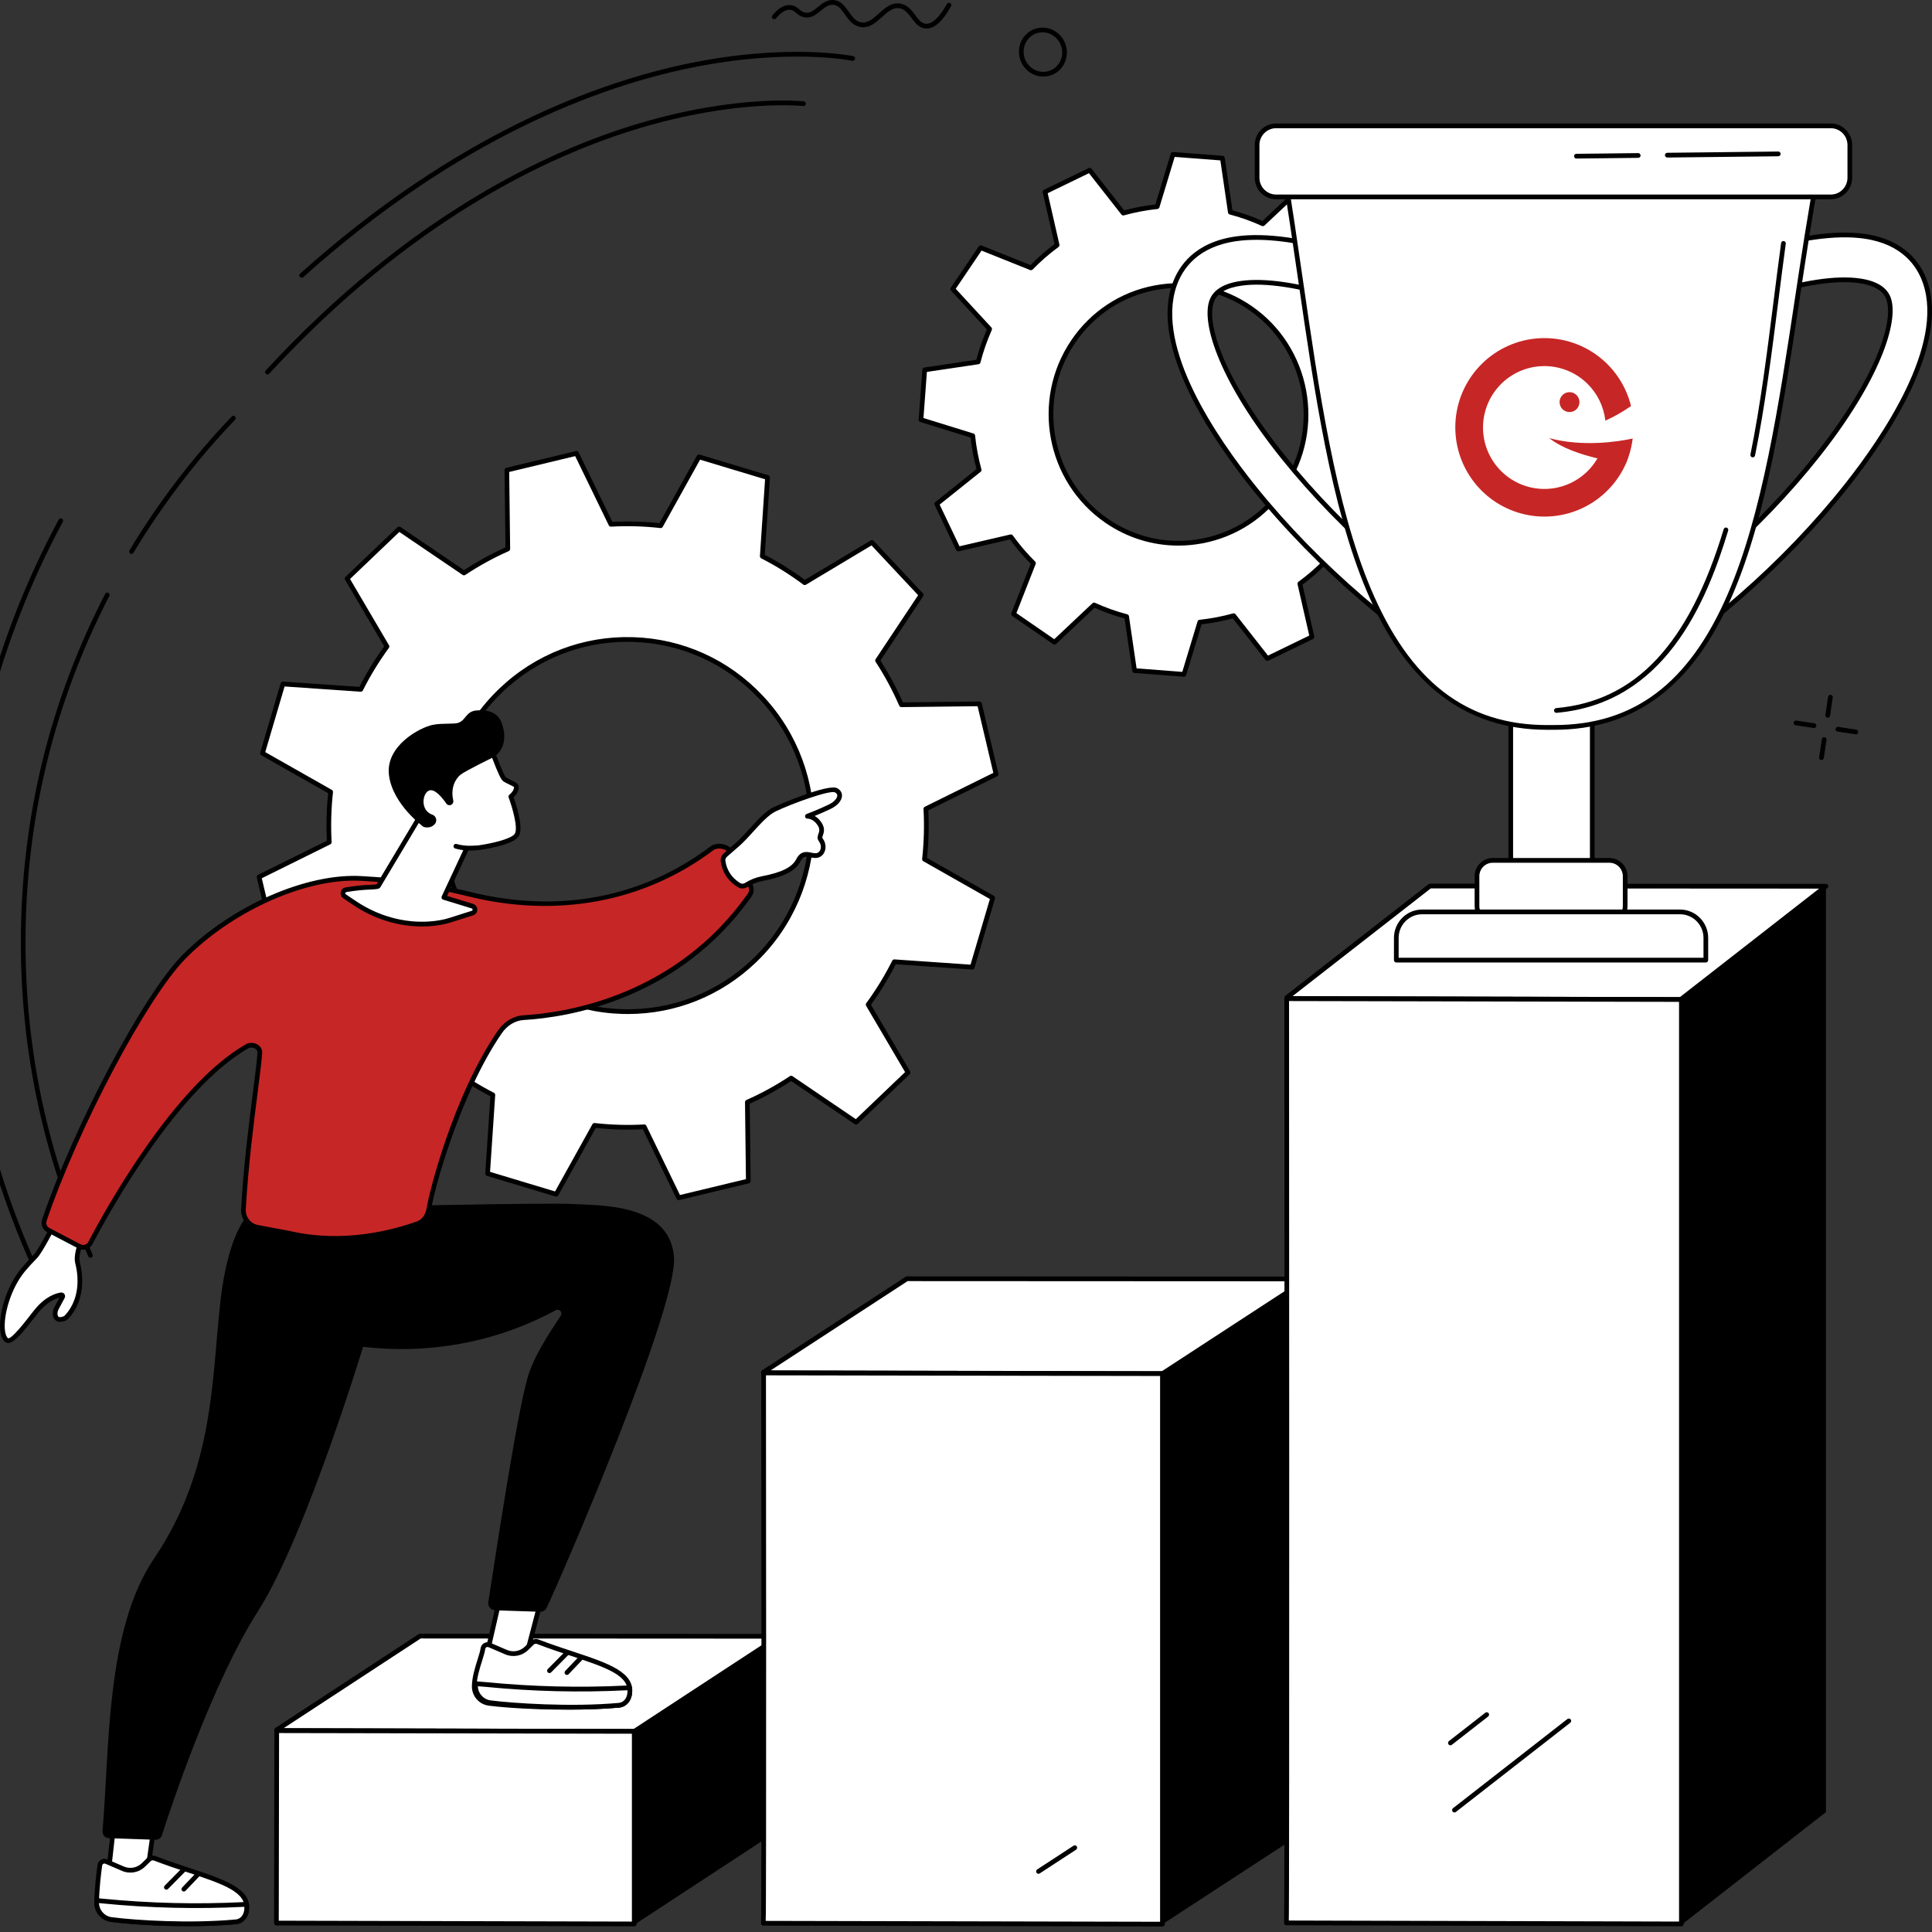 <?xml version="1.0" encoding="UTF-8"?> <svg xmlns="http://www.w3.org/2000/svg" width="1840" height="1840" viewBox="0 0 1840 1840" fill="none"><rect x="0" y="0" width="1840" height="1840" fill="#333333" stroke="none"/> <g clip-path="url(#clip0_1976_8637)"> <path d="M-12.246 676.98C-12.426 676.98 -12.616 676.96 -12.796 676.91C-13.977 676.6 -14.697 675.4 -14.387 674.21C1.722 611.91 25.385 551.54 55.961 494.78C56.542 493.7 57.882 493.3 58.963 493.88C60.044 494.46 60.444 495.8 59.864 496.88C29.457 553.33 5.914 613.36 -10.095 675.32C-10.355 676.32 -11.255 676.98 -12.236 676.98H-12.246Z" fill="black"></path> <path d="M46.777 1238.02C45.967 1238.02 45.176 1237.57 44.796 1236.8C-11.475 1124.36 -40 1003.16 -40 876.54C-40 818.76 -33.857 761.09 -21.74 705.13C-21.48 703.93 -20.299 703.18 -19.109 703.43C-17.908 703.69 -17.148 704.87 -17.408 706.06C-29.464 761.71 -35.568 819.07 -35.568 876.53C-35.568 1002.46 -7.202 1123 48.758 1234.81C49.309 1235.9 48.858 1237.23 47.768 1237.78C47.447 1237.94 47.107 1238.01 46.777 1238.01V1238.02Z" fill="black"></path> <path d="M125.2 527.519C124.81 527.519 124.42 527.419 124.059 527.199C123.009 526.569 122.669 525.209 123.299 524.159C150.884 478.339 183.642 435.449 220.672 396.679C221.512 395.789 222.923 395.759 223.804 396.609C224.684 397.459 224.724 398.859 223.874 399.739C187.064 438.269 154.506 480.899 127.091 526.439C126.671 527.129 125.94 527.509 125.19 527.509L125.2 527.519Z" fill="black"></path> <path d="M86.159 1197.85C85.318 1197.85 84.508 1197.37 84.138 1196.55C41.484 1102.39 19.852 1001.82 19.852 897.63C19.852 780.6 46.877 668.88 100.176 565.58C100.737 564.49 102.067 564.07 103.158 564.63C104.248 565.19 104.669 566.53 104.108 567.61C51.139 670.28 24.285 781.32 24.285 897.64C24.285 1001.2 45.777 1101.15 88.17 1194.73C88.67 1195.84 88.17 1197.16 87.069 1197.66C86.769 1197.79 86.459 1197.86 86.159 1197.86V1197.85Z" fill="black"></path> <path d="M877.299 566.639L830.45 516.597L766.43 554.956C753.533 545.324 740.018 536.888 726.015 529.739L731.034 454.812L665.7 435.125L629.259 500.701C613.513 498.921 597.657 498.469 581.842 499.354L549.045 431.807L482.735 447.733L483.651 522.831C469.27 529.176 455.327 536.827 441.921 545.706L380.103 503.758L330.584 551.045L368.6 615.726C359.078 628.747 350.732 642.391 343.651 656.528L269.453 651.41L249.992 717.379L314.938 754.229C313.185 770.125 312.747 786.142 313.623 802.119L246.766 835.199L262.581 902.173L336.939 901.298C343.223 915.827 350.812 929.914 359.606 943.467L318.105 1005.88L364.955 1055.92L428.974 1017.56C441.871 1027.18 455.386 1035.63 469.389 1042.78L464.37 1117.7L529.704 1137.39L566.146 1071.81C581.881 1073.59 597.747 1074.05 613.563 1073.17L646.359 1140.72L712.669 1124.78L711.753 1049.68C726.134 1043.34 740.078 1035.69 753.483 1026.81L815.301 1068.76L864.82 1021.47L826.804 956.79C836.326 943.769 844.682 930.125 851.753 915.988L925.951 921.106L945.412 855.137L880.466 818.297C882.219 802.401 882.657 786.384 881.781 770.407L948.649 737.327L932.833 670.343L858.476 671.218C852.191 656.689 844.602 642.602 835.798 629.059L877.299 566.649V566.639ZM718.316 915.063C647.913 982.298 536.845 979.121 470.236 907.985C403.627 836.838 406.705 724.668 477.098 657.433C547.501 590.197 658.569 593.375 725.178 664.521C791.787 735.668 788.71 847.838 718.316 915.073V915.063Z" fill="white"></path> <path d="M646.369 1142.96C645.533 1142.96 644.746 1142.49 644.367 1141.69L612.218 1075.48C597.299 1076.23 582.23 1075.8 567.381 1074.21L531.656 1138.48C531.148 1139.4 530.072 1139.83 529.067 1139.53L463.733 1119.85C462.737 1119.54 462.069 1118.58 462.139 1117.53L467.059 1044.08C453.923 1037.29 441.085 1029.27 428.835 1020.23L366.09 1057.83C365.194 1058.36 364.048 1058.2 363.331 1057.44L316.482 1007.39C315.765 1006.63 315.665 1005.46 316.253 1004.59L356.927 943.417C348.671 930.567 341.47 917.164 335.485 903.54L262.601 904.395C261.605 904.445 260.649 903.691 260.4 902.666L244.585 835.692C244.346 834.666 244.834 833.61 245.77 833.148L311.303 800.722C310.556 785.66 310.974 770.447 312.548 755.436L248.887 719.319C247.981 718.806 247.543 717.721 247.841 716.715L267.302 650.747C267.601 649.731 268.547 649.077 269.593 649.138L342.317 654.155C349.049 640.883 356.977 627.912 365.911 615.575L328.652 552.181C328.115 551.276 328.284 550.12 329.041 549.396L378.559 502.109C379.316 501.385 380.472 501.284 381.338 501.877L441.931 542.991C454.64 534.676 467.906 527.396 481.401 521.353L480.504 447.743C480.494 446.688 481.201 445.763 482.217 445.521L548.527 429.595C549.543 429.343 550.589 429.846 551.047 430.791L583.196 497.001C598.106 496.257 613.174 496.679 628.034 498.278L663.758 434.009C664.266 433.084 665.342 432.651 666.348 432.953L731.682 452.64C732.678 452.942 733.345 453.897 733.275 454.952L728.355 528.402C741.492 535.199 754.34 543.222 766.57 552.251L829.314 514.657C830.211 514.114 831.356 514.285 832.073 515.049L878.922 565.091C879.64 565.855 879.739 567.022 879.152 567.896L838.477 629.069C846.724 641.919 853.934 655.321 859.92 668.945L932.803 668.091C933.819 668.141 934.755 668.795 935.004 669.82L950.82 736.804C951.059 737.83 950.571 738.886 949.635 739.348L884.101 771.774C884.848 786.846 884.43 802.069 882.856 817.06L946.517 853.177C947.424 853.689 947.862 854.775 947.563 855.781L928.102 921.749C927.804 922.765 926.857 923.418 925.812 923.358L853.088 918.341C846.365 931.593 838.437 944.563 829.494 956.931L866.752 1020.33C867.29 1021.23 867.121 1022.39 866.364 1023.11L816.845 1070.4C816.088 1071.12 814.933 1071.22 814.066 1070.63L753.473 1029.52C740.755 1037.84 727.489 1045.11 714.004 1051.14L714.9 1124.75C714.91 1125.81 714.203 1126.73 713.187 1126.97L646.877 1142.91C646.708 1142.95 646.528 1142.97 646.359 1142.97L646.369 1142.96ZM613.573 1070.9C614.419 1070.9 615.206 1071.38 615.574 1072.17L647.584 1138.1L710.418 1122.99L709.532 1049.69C709.522 1048.79 710.05 1047.97 710.867 1047.6C725.019 1041.36 738.952 1033.73 752.268 1024.91C753.015 1024.42 753.991 1024.42 754.738 1024.92L815.072 1065.86L861.991 1021.05L824.882 957.926C824.424 957.142 824.474 956.166 825.002 955.432C834.463 942.502 842.79 928.878 849.751 914.952C850.16 914.148 850.996 913.665 851.902 913.716L924.318 918.713L942.753 856.193L879.361 820.228C878.574 819.785 878.136 818.91 878.235 818.016C879.968 802.3 880.406 786.313 879.54 770.497C879.49 769.592 879.978 768.748 880.785 768.346L946.039 736.06L931.05 672.585L858.476 673.44C857.659 673.44 856.763 672.917 856.404 672.093C850.209 657.785 842.64 643.708 833.906 630.265C833.418 629.511 833.418 628.526 833.916 627.772L874.421 566.861L830.022 519.443L767.536 556.876C766.769 557.339 765.793 557.289 765.066 556.756C752.268 547.204 738.773 538.788 724.969 531.74C724.172 531.327 723.684 530.483 723.744 529.578L728.644 456.441L666.736 437.779L631.171 501.777C630.733 502.571 629.856 503.024 628.98 502.913C613.403 501.154 597.578 500.701 581.931 501.576C581.055 501.626 580.198 501.133 579.8 500.319L547.79 434.391L484.956 449.483L485.843 522.781C485.853 523.686 485.325 524.51 484.508 524.872C470.336 531.126 456.402 538.758 443.107 547.566C442.36 548.058 441.384 548.058 440.637 547.556L380.302 506.613L333.383 551.427L370.482 614.56C370.94 615.344 370.891 616.319 370.363 617.053C360.921 629.964 352.595 643.588 345.613 657.533C345.205 658.338 344.368 658.82 343.462 658.77L271.047 653.773L252.612 716.293L316.004 752.258C316.791 752.701 317.229 753.575 317.129 754.47C315.396 770.206 314.958 786.193 315.825 801.989C315.874 802.893 315.386 803.738 314.58 804.14L249.325 836.426L264.314 899.901L336.889 899.046C337.855 899.026 338.602 899.569 338.96 900.393C345.155 914.701 352.724 928.778 361.459 942.221C361.947 942.975 361.947 943.96 361.449 944.714L320.944 1005.63L365.343 1053.04L427.829 1015.61C428.606 1015.15 429.572 1015.2 430.299 1015.73C443.107 1025.29 456.602 1033.71 470.395 1040.75C471.192 1041.16 471.68 1042 471.62 1042.91L466.72 1116.05L528.628 1134.71L564.194 1070.71C564.632 1069.91 565.488 1069.46 566.395 1069.57C581.961 1071.33 597.787 1071.78 613.443 1070.92C613.483 1070.92 613.523 1070.92 613.563 1070.92L613.573 1070.9ZM597.936 965.728C596.223 965.728 594.5 965.708 592.787 965.658C545.33 964.301 501.23 944.372 468.613 909.523C401.267 837.592 404.384 723.763 475.564 655.784C510.044 622.855 555.18 605.44 602.627 606.818C650.084 608.175 694.184 628.103 726.802 662.953C794.148 734.884 791.03 848.712 719.85 916.692C686.615 948.424 643.501 965.728 597.936 965.728ZM597.478 611.252C553.059 611.252 511.03 628.113 478.632 659.052C409.234 725.322 406.197 836.285 471.85 906.416C503.66 940.391 546.645 959.826 592.907 961.143C639.168 962.461 683.159 945.509 716.773 913.414C786.17 847.144 789.208 736.181 723.555 666.05C691.744 632.075 648.759 612.639 602.498 611.322C600.825 611.272 599.141 611.252 597.478 611.252Z" fill="black"></path> <path d="M1279.46 204.542L1240.47 177.656L1202.76 213.118C1192.64 208.524 1182.27 204.823 1171.75 202.068L1164.22 150.639L1117.16 147.029L1102.07 196.8C1091.17 197.936 1080.37 199.987 1069.81 202.933L1037.78 162.121L995.249 182.753L1006.82 233.419C998.017 239.844 989.701 247.093 981.933 255.097L933.998 235.912L907.396 275.256L942.543 313.353C938.002 323.579 934.347 334.046 931.618 344.663L880.685 352.235L877.149 399.753L926.449 415.026C927.584 426.036 929.626 436.935 932.544 447.613L892.148 479.929L912.615 522.882L962.781 511.239C969.155 520.127 976.336 528.533 984.263 536.385L965.291 584.768L1004.28 611.654L1041.99 576.192C1052.12 580.787 1062.49 584.487 1073 587.242L1080.53 638.671L1127.59 642.281L1142.68 592.51C1153.58 591.374 1164.38 589.323 1174.95 586.377L1206.98 627.189L1249.5 606.557L1237.93 555.891C1246.73 549.466 1255.05 542.217 1262.82 534.214L1310.75 553.398L1337.36 514.054L1302.21 475.957C1306.75 465.731 1310.41 455.264 1313.13 444.647L1364.07 437.076L1367.6 389.557L1318.3 374.294C1317.17 363.285 1315.13 352.385 1312.21 341.707L1352.61 309.392L1332.15 266.438L1281.98 278.082C1275.61 269.193 1268.43 260.788 1260.5 252.935L1279.47 204.552L1279.46 204.542ZM1222.74 463.841C1184.93 519.785 1109.33 534.143 1053.91 495.925C998.476 457.708 984.204 381.373 1022.01 325.439C1059.83 269.495 1135.42 255.137 1190.84 293.355C1246.28 331.572 1260.55 407.907 1222.74 463.841Z" fill="white"></path> <path d="M1127.6 644.513C1127.54 644.513 1127.49 644.513 1127.43 644.513L1080.37 640.903C1079.34 640.823 1078.48 640.028 1078.33 638.983L1071.02 589.031C1061.4 586.427 1051.8 583.009 1042.44 578.846L1005.81 613.293C1005.04 614.007 1003.88 614.097 1003.03 613.504L964.036 586.618C963.169 586.025 962.831 584.909 963.219 583.924L981.644 536.928C974.394 529.638 967.751 521.856 961.845 513.752L913.113 525.064C912.097 525.295 911.052 524.792 910.603 523.847L890.137 480.894C889.689 479.938 889.947 478.802 890.764 478.149L930.004 446.758C927.395 436.935 925.503 426.85 924.387 416.735L876.492 401.904C875.496 401.593 874.839 400.627 874.919 399.582L878.454 352.063C878.534 351.008 879.321 350.153 880.357 350.002L929.825 342.652C932.395 332.939 935.781 323.247 939.894 313.805L905.753 276.794C905.046 276.02 904.956 274.854 905.544 273.989L932.146 234.645C932.733 233.77 933.839 233.429 934.815 233.821L981.375 252.452C988.586 245.142 996.285 238.436 1004.31 232.473L993.078 183.266C992.839 182.24 993.347 181.185 994.283 180.722L1036.81 160.09C1037.75 159.638 1038.88 159.899 1039.53 160.723L1070.65 200.369C1080.38 197.735 1090.37 195.844 1100.38 194.718L1115.03 146.375C1115.34 145.37 1116.3 144.706 1117.33 144.787L1164.39 148.396C1165.43 148.477 1166.28 149.271 1166.43 150.317L1173.74 200.278C1183.36 202.883 1192.96 206.301 1202.33 210.464L1238.96 176.017C1239.72 175.293 1240.88 175.212 1241.74 175.805L1280.73 202.692C1281.59 203.285 1281.93 204.401 1281.54 205.386L1263.12 252.382C1270.37 259.671 1277.01 267.454 1282.92 275.558L1331.65 264.246C1332.66 264.015 1333.71 264.518 1334.16 265.463L1354.63 308.416C1355.07 309.371 1354.82 310.508 1354 311.161L1314.75 342.552C1317.36 352.385 1319.25 362.47 1320.37 372.575L1368.26 387.405C1369.26 387.717 1369.91 388.682 1369.83 389.728L1366.3 437.246C1366.22 438.302 1365.43 439.157 1364.4 439.308L1314.93 446.658C1312.36 456.37 1308.97 466.053 1304.86 475.504L1339 512.515C1339.71 513.29 1339.8 514.456 1339.21 515.321L1312.61 554.665C1312.02 555.539 1310.91 555.881 1309.94 555.489L1263.38 536.858C1256.17 544.167 1248.46 550.874 1240.44 556.826L1251.68 606.034C1251.91 607.059 1251.41 608.115 1250.47 608.578L1207.94 629.21C1207 629.662 1205.87 629.401 1205.22 628.576L1174.1 588.931C1164.37 591.565 1154.38 593.455 1144.37 594.581L1129.71 642.924C1129.42 643.879 1128.55 644.523 1127.58 644.523L1127.6 644.513ZM1082.48 636.539L1125.99 639.878L1140.55 591.837C1140.81 590.972 1141.56 590.348 1142.45 590.258C1153.21 589.132 1163.93 587.101 1174.35 584.195C1175.22 583.954 1176.14 584.255 1176.69 584.969L1207.61 624.373L1246.92 605.3L1235.76 556.394C1235.56 555.509 1235.9 554.594 1236.63 554.061C1245.26 547.757 1253.54 540.548 1261.24 532.635C1261.86 531.991 1262.82 531.78 1263.66 532.122L1309.93 550.643L1334.51 514.275L1300.58 477.495C1299.97 476.831 1299.81 475.866 1300.17 475.032C1304.66 464.917 1308.29 454.5 1310.96 444.084C1311.19 443.209 1311.91 442.545 1312.81 442.414L1361.97 435.115L1365.23 391.196L1317.64 376.456C1316.78 376.195 1316.16 375.43 1316.07 374.536C1314.96 363.687 1312.93 352.848 1310.05 342.32C1309.81 341.446 1310.11 340.511 1310.81 339.948L1349.82 308.748L1330.9 269.042L1282.47 280.283C1281.59 280.484 1280.69 280.143 1280.16 279.409C1273.9 270.681 1266.76 262.316 1258.92 254.543C1258.28 253.91 1258.07 252.945 1258.41 252.1L1276.72 205.396L1240.68 180.551L1204.28 214.787C1203.62 215.411 1202.65 215.562 1201.84 215.189C1191.82 210.645 1181.5 206.965 1171.17 204.26C1170.31 204.029 1169.66 203.305 1169.52 202.41L1162.25 152.76L1118.75 149.432L1104.19 197.473C1103.93 198.338 1103.17 198.961 1102.28 199.052C1091.53 200.178 1080.8 202.219 1070.37 205.115C1069.51 205.356 1068.58 205.054 1068.03 204.341L1037.11 164.936L997.798 184.01L1008.96 232.916C1009.16 233.801 1008.82 234.716 1008.1 235.249C999.452 241.563 991.175 248.772 983.487 256.675C982.859 257.318 981.903 257.52 981.067 257.188L934.795 238.667L910.215 275.035L944.147 311.815C944.754 312.478 944.914 313.443 944.555 314.278C940.063 324.383 936.428 334.8 933.759 345.226C933.53 346.101 932.813 346.765 931.917 346.895L882.757 354.195L879.49 398.114L927.086 412.854C927.943 413.115 928.56 413.879 928.65 414.774C929.775 425.643 931.797 436.482 934.675 446.989C934.914 447.864 934.616 448.799 933.909 449.362L894.907 480.562L913.82 520.268L962.253 509.026C963.13 508.825 964.036 509.167 964.564 509.901C970.818 518.629 977.959 526.994 985.807 534.766C986.445 535.4 986.654 536.365 986.315 537.21L968 583.913L1004.04 608.759L1040.44 574.522C1041.1 573.909 1042.07 573.748 1042.88 574.12C1052.9 578.665 1063.22 582.345 1073.55 585.05C1074.42 585.281 1075.06 586.005 1075.2 586.9L1082.47 636.55L1082.48 636.539ZM1122.2 519.614C1097.54 519.614 1073.46 512.153 1052.65 497.805C996.285 458.944 981.714 381.061 1020.17 324.182C1038.79 296.632 1066.94 278.061 1099.41 271.888C1131.88 265.714 1164.81 272.682 1192.11 291.504C1248.47 330.365 1263.04 408.249 1224.6 465.128C1205.97 492.678 1177.83 511.249 1145.35 517.422C1137.63 518.89 1129.89 519.614 1122.2 519.614ZM1122.54 274.2C1115.13 274.2 1107.67 274.904 1100.23 276.312C1068.93 282.264 1041.81 300.161 1023.85 326.716C986.793 381.544 1000.84 456.612 1055.16 494.075C1081.48 512.224 1113.21 518.94 1144.51 512.988C1175.81 507.036 1202.94 489.138 1220.89 462.584C1257.95 407.756 1243.91 332.688 1189.58 295.224C1169.52 281.389 1146.3 274.2 1122.53 274.2H1122.54Z" fill="black"></path> <path d="M741.401 1559.01L604.21 1648.82C604.1 1648.89 603.951 1648.93 603.801 1648.93L264.064 1648.09C263.546 1648.09 263.297 1647.67 263.656 1647.44L399.832 1558.3C399.941 1558.23 400.091 1558.19 400.24 1558.19L740.993 1558.37C741.511 1558.37 741.77 1558.78 741.401 1559.01Z" fill="white"></path> <path d="M603.802 1651.18L264.055 1650.34C262.77 1650.34 261.684 1649.57 261.356 1648.41C261.037 1647.32 261.475 1646.18 262.441 1645.54L398.617 1556.41C399.085 1556.1 399.643 1555.94 400.24 1555.94L740.993 1556.12C742.278 1556.12 743.364 1556.89 743.702 1558.04C744.021 1559.12 743.583 1560.27 742.617 1560.9L605.425 1650.71C604.957 1651.02 604.389 1651.18 603.802 1651.18ZM270.2 1645.85L603.384 1646.68L734.848 1560.62L400.669 1560.44L270.2 1645.85ZM401.067 1560.18H401.047C401.047 1560.18 401.057 1560.18 401.067 1560.18Z" fill="black"></path> <path d="M741.711 1558.44V1742.91L605.445 1832.17C604.927 1832.51 604.041 1832.27 604.041 1831.79V1648.92C604.041 1648.92 739.749 1558.5 741.721 1558.44H741.711Z" fill="black"></path> <path d="M604.041 1832.33L263.258 1831.49L263.547 1648.28L604.041 1648.93C604.041 1648.93 604.041 1832.64 604.041 1832.33Z" fill="white"></path> <path d="M604.041 1834.58L263.258 1833.75C262.023 1833.75 261.027 1832.73 261.027 1831.48L261.316 1648.27C261.316 1647.67 261.555 1647.09 261.974 1646.67C262.392 1646.25 262.989 1646.01 263.557 1646.02L604.051 1646.67C605.286 1646.67 606.282 1647.69 606.282 1648.92V1832.32C606.282 1832.92 606.043 1833.49 605.625 1833.92C605.206 1834.34 604.639 1834.57 604.051 1834.57L604.041 1834.58ZM265.489 1829.24L601.81 1830.07V1651.17L265.778 1650.52L265.499 1829.23L265.489 1829.24Z" fill="black"></path> <path d="M1244.16 1218.86L1107.09 1308.22L727.458 1307.38C727.06 1307.38 726.861 1307.06 727.15 1306.88L863.724 1217.85L1243.64 1218.03C1244.3 1218.03 1244.64 1218.56 1244.16 1218.86H1244.16Z" fill="white"></path> <path d="M1107.09 1310.48L727.459 1309.64C726.244 1309.64 725.208 1308.88 724.879 1307.78C724.571 1306.72 724.999 1305.61 725.935 1304.99L862.509 1215.96C862.868 1215.73 863.296 1215.6 863.724 1215.6L1243.64 1215.78C1245.01 1215.78 1246.17 1216.59 1246.52 1217.8C1246.84 1218.91 1246.39 1220.11 1245.38 1220.76L1108.32 1310.12C1107.96 1310.35 1107.53 1310.48 1107.1 1310.48H1107.09ZM733.943 1305.14L1106.44 1305.98L1237.87 1220.29L864.382 1220.11L733.943 1305.14Z" fill="black"></path> <path d="M1244.77 1218.11V1742.79L1108.14 1831.92C1107.75 1832.17 1107.09 1831.99 1107.09 1831.63V1308.22C1107.09 1308.22 1242.8 1218.17 1244.77 1218.11Z" fill="black"></path> <path d="M1107.09 1832.5L726.971 1831.66C727.787 1832.2 727.26 1307.57 727.26 1307.57L1107.09 1308.22C1107.09 1308.22 1107.09 1832.8 1107.09 1832.5Z" fill="white"></path> <path d="M1107.09 1834.76L726.97 1833.93C725.935 1833.93 725.028 1833.2 724.799 1832.18C724.73 1831.88 724.73 1831.56 724.779 1831.27C725.536 1819.91 725.038 1312.72 725.028 1307.59C725.028 1306.98 725.267 1306.41 725.686 1305.99C726.104 1305.57 726.672 1305.32 727.269 1305.32L1107.1 1305.98C1108.34 1305.98 1109.33 1306.99 1109.33 1308.23V1832.51C1109.33 1833.11 1109.09 1833.69 1108.68 1834.11C1108.26 1834.53 1107.69 1834.76 1107.1 1834.76H1107.09ZM729.221 1829.42L1104.85 1830.25V1310.48L729.49 1309.84C729.51 1327.7 729.62 1448.55 729.649 1569.46C729.659 1634.95 729.649 1700.44 729.59 1749.6C729.56 1774.18 729.51 1794.67 729.45 1809.03C729.4 1820.23 729.371 1826.18 729.231 1829.42H729.221Z" fill="black"></path> <path d="M989.023 1784.55C988.286 1784.55 987.569 1784.19 987.141 1783.51C986.474 1782.47 986.772 1781.07 987.808 1780.4L1022.41 1757.83C1023.44 1757.16 1024.83 1757.46 1025.49 1758.51C1026.16 1759.55 1025.86 1760.95 1024.83 1761.62L990.228 1784.19C989.85 1784.43 989.432 1784.55 989.023 1784.55Z" fill="black"></path> <path d="M1738.99 844.058L1600.64 951.914L1226.04 950.909C1225.48 950.909 1225.21 950.386 1225.6 950.084L1361.87 843.847L1738.98 844.068L1738.99 844.058Z" fill="white"></path> <path d="M1600.64 954.166L1226.04 953.16C1224.79 953.16 1223.71 952.396 1223.33 951.27C1222.96 950.184 1223.33 949.018 1224.25 948.294L1360.51 842.057C1360.9 841.755 1361.39 841.584 1361.88 841.584L1738.99 841.805C1739.95 841.805 1740.79 842.419 1741.1 843.333C1741.41 844.248 1741.1 845.254 1740.36 845.847L1602.01 953.703C1601.62 954.005 1601.13 954.176 1600.64 954.176V954.166ZM1231.07 948.656L1599.89 949.651L1732.46 846.3L1362.64 846.088L1231.08 948.656H1231.07Z" fill="black"></path> <path d="M1738.99 844.147V1725.83L1602.74 1832.12C1602.21 1832.53 1601.31 1832.24 1601.31 1831.65V951.913C1601.31 951.913 1737.02 844.228 1738.99 844.147Z" fill="black"></path> <path d="M1601.31 1832.32L1225.12 1831.32C1225.94 1831.96 1225.41 951.13 1225.41 951.13L1601.31 951.914C1601.31 951.914 1601.31 1832.69 1601.31 1832.32Z" fill="white"></path> <path d="M1601.32 1834.57L1225.13 1833.58C1224.08 1833.58 1223.17 1832.83 1222.95 1831.79C1222.89 1831.51 1222.89 1831.24 1222.93 1830.97C1223.7 1817.23 1223.2 959.807 1223.19 951.129C1223.19 950.526 1223.43 949.953 1223.85 949.531C1224.27 949.108 1224.83 948.867 1225.42 948.867L1601.32 949.651C1602.56 949.651 1603.55 950.667 1603.55 951.904V1832.31C1603.55 1832.91 1603.31 1833.48 1602.9 1833.91C1602.48 1834.33 1601.91 1834.56 1601.32 1834.56V1834.57ZM1227.41 1829.07L1599.09 1830.06V954.156L1227.66 953.382C1227.67 977.141 1227.79 1184.08 1227.82 1391.06C1227.83 1501.06 1227.82 1611.08 1227.76 1693.61C1227.73 1734.89 1227.68 1769.29 1227.62 1793.38C1227.59 1805.43 1227.55 1814.9 1227.51 1821.37C1227.49 1824.93 1227.47 1827.36 1227.42 1829.06L1227.41 1829.07Z" fill="black"></path> <path d="M1385.18 1726.14C1384.51 1726.14 1383.86 1725.84 1383.41 1725.27C1382.65 1724.28 1382.83 1722.86 1383.81 1722.1L1492.73 1637.18C1493.71 1636.41 1495.11 1636.6 1495.87 1637.58C1496.63 1638.57 1496.45 1639.98 1495.47 1640.75L1386.55 1725.67C1386.14 1725.99 1385.66 1726.14 1385.18 1726.14Z" fill="black"></path> <path d="M1381.34 1662.2C1380.67 1662.2 1380.01 1661.9 1379.56 1661.33C1378.81 1660.34 1378.99 1658.93 1379.96 1658.16L1414.56 1631.19C1415.54 1630.42 1416.94 1630.6 1417.7 1631.59C1418.46 1632.57 1418.28 1633.99 1417.3 1634.75L1382.7 1661.73C1382.29 1662.05 1381.82 1662.2 1381.34 1662.2Z" fill="black"></path> <path d="M112.492 1701.25L103.22 1784.24L138.187 1798.94L151.065 1708.46L112.492 1701.25Z" fill="white"></path> <path d="M138.187 1801.19C137.899 1801.19 137.61 1801.13 137.331 1801.02L102.373 1786.32C101.457 1785.94 100.899 1784.98 101.009 1783.99L110.281 1700.99C110.351 1700.37 110.669 1699.81 111.167 1699.44C111.665 1699.06 112.293 1698.91 112.9 1699.03L151.473 1706.24C152.649 1706.46 153.445 1707.58 153.276 1708.78L140.398 1799.25C140.299 1799.94 139.891 1800.55 139.293 1800.89C138.954 1801.08 138.566 1801.18 138.187 1801.18V1801.19ZM105.63 1782.81L136.385 1795.74L148.545 1710.29L114.444 1703.91L105.63 1782.81Z" fill="black"></path> <path d="M95.083 1776.4C93.978 1784.28 92.205 1798.87 92.056 1811.95C91.966 1820.16 98.071 1827.1 106.148 1828.15C128.975 1831.1 180.755 1834.34 224.855 1830.3C227.873 1830.02 233.211 1827.8 234.705 1820.19C239.695 1794.63 195.654 1788.37 147.38 1769.84C145.488 1769.11 143.347 1769.55 141.893 1770.96L136.684 1776.05C131.475 1781.15 123.747 1782.59 117.074 1779.72L101.238 1772.91C98.539 1771.75 95.492 1773.49 95.083 1776.41V1776.4Z" fill="white"></path> <path d="M178.902 1834.46C149.223 1834.46 121.545 1832.41 105.869 1830.38C96.617 1829.18 89.725 1821.25 89.824 1811.92C89.974 1798.62 91.796 1783.75 92.872 1776.08C93.171 1773.98 94.386 1772.18 96.208 1771.15C98.031 1770.11 100.182 1769.99 102.114 1770.81L117.95 1777.63C123.806 1780.16 130.549 1778.9 135.13 1774.42L140.339 1769.34C142.4 1767.32 145.478 1766.69 148.177 1767.73C159.441 1772.05 170.267 1775.64 180.734 1779.11C214.467 1790.28 241.108 1799.11 236.906 1820.64C235.312 1828.78 229.536 1832.15 225.074 1832.55C210.075 1833.93 194.229 1834.47 178.922 1834.47L178.902 1834.46ZM99.495 1774.79C99.117 1774.79 98.748 1774.89 98.409 1775.08C97.802 1775.42 97.394 1776.02 97.304 1776.72C96.248 1784.29 94.445 1798.93 94.296 1811.98C94.216 1819.02 99.435 1825 106.437 1825.91C130.011 1828.97 180.943 1832.06 224.655 1828.06C225.711 1827.95 231.079 1827.1 232.513 1819.76C235.949 1802.14 212.206 1794.28 179.34 1783.39C168.823 1779.9 157.947 1776.3 146.583 1771.94C145.498 1771.53 144.273 1771.78 143.446 1772.58L138.237 1777.67C132.371 1783.41 123.716 1785.03 116.197 1781.79L100.361 1774.98C100.083 1774.86 99.784 1774.8 99.485 1774.8L99.495 1774.79Z" fill="black"></path> <path d="M92.095 1809.98C92.095 1809.98 92.065 1811.3 92.065 1811.95C91.976 1820.16 98.081 1827.1 106.158 1828.15C128.985 1831.1 180.764 1834.34 224.865 1830.3C227.883 1830.02 233.221 1827.8 234.715 1820.19C235.173 1817.86 234.894 1813.66 234.894 1813.66L231.767 1813.82C187.198 1816.04 142.53 1814.95 98.121 1810.59L92.105 1810L92.095 1809.98Z" fill="white"></path> <path d="M178.902 1834.46C149.223 1834.46 121.545 1832.41 105.869 1830.38C96.617 1829.18 89.725 1821.25 89.824 1811.92L89.854 1809.93C89.864 1809.3 90.143 1808.7 90.601 1808.29C91.069 1807.87 91.677 1807.65 92.304 1807.73L98.32 1808.32C142.47 1812.66 187.317 1813.75 231.637 1811.54L234.764 1811.39C235.969 1811.32 237.025 1812.26 237.105 1813.49C237.135 1813.95 237.394 1818.06 236.896 1820.62C235.302 1828.76 229.526 1832.12 225.064 1832.53C210.065 1833.91 194.219 1834.45 178.912 1834.45L178.902 1834.46ZM94.296 1812.46C94.456 1819.28 99.594 1825.02 106.437 1825.9C130.011 1828.96 180.943 1832.05 224.655 1828.05C225.711 1827.95 231.079 1827.09 232.513 1819.75C232.703 1818.79 232.743 1817.3 232.733 1816.01L231.866 1816.05C187.337 1818.27 142.261 1817.18 97.901 1812.81L94.306 1812.46H94.296Z" fill="black"></path> <path d="M158.445 1799.68C157.877 1799.68 157.3 1799.46 156.861 1799.02C155.985 1798.13 155.985 1796.7 156.861 1795.83L173.802 1778.72C174.669 1777.83 176.093 1777.83 176.96 1778.72C177.836 1779.6 177.836 1781.03 176.96 1781.9L160.019 1799.02C159.58 1799.46 159.013 1799.68 158.435 1799.68H158.445Z" fill="black"></path> <path d="M175.087 1801.46C174.529 1801.46 173.972 1801.25 173.534 1800.83C172.647 1799.96 172.617 1798.53 173.474 1797.64L187.009 1783.44C187.865 1782.55 189.279 1782.52 190.166 1783.38C191.052 1784.25 191.082 1785.67 190.226 1786.57L176.691 1800.77C176.252 1801.23 175.665 1801.46 175.077 1801.46H175.087Z" fill="black"></path> <path d="M239.465 1154.31C239.465 1154.31 218.182 1166.78 209.876 1239.9C201.57 1313.02 204.338 1399.21 146.494 1484.7C100.292 1552.97 104.355 1668.19 97.643 1743.71C97.314 1747.36 100.093 1750.51 103.718 1750.64L148.008 1752.17C150.826 1752.27 153.366 1750.48 154.232 1747.77C162.15 1723.02 201.51 1603.64 245.73 1534.41C292.46 1461.25 349.288 1271.35 349.288 1271.35C349.288 1271.35 338.741 1223.35 337.277 1177.35C335.813 1131.34 239.465 1154.31 239.465 1154.31Z" fill="black"></path> <path d="M482.566 1493.59L463.892 1574.95L496.947 1593.61L520.063 1505.24L482.566 1493.59Z" fill="white"></path> <path d="M496.947 1595.87C496.569 1595.87 496.19 1595.77 495.852 1595.58L462.796 1576.92C461.93 1576.43 461.482 1575.42 461.711 1574.45L480.385 1493.09C480.524 1492.47 480.913 1491.95 481.45 1491.64C481.988 1491.33 482.626 1491.26 483.223 1491.44L520.721 1503.09C521.866 1503.44 522.533 1504.65 522.224 1505.82L499.109 1594.2C498.929 1594.88 498.461 1595.43 497.824 1595.7C497.545 1595.82 497.246 1595.88 496.947 1595.88V1595.87ZM466.452 1573.81L495.523 1590.23L517.354 1506.76L484.199 1496.46L466.442 1573.81H466.452Z" fill="black"></path> <path d="M459.928 1570.14C458.823 1578.02 451.821 1592.93 451.672 1606.01C451.582 1614.22 457.687 1621.16 465.765 1622.21C488.592 1625.16 545.59 1628.08 589.7 1624.04C592.718 1623.75 598.056 1621.54 599.55 1613.93C604.54 1588.37 560.499 1582.11 512.225 1563.58C510.333 1562.85 508.192 1563.29 506.738 1564.7L501.529 1569.79C496.32 1574.89 488.592 1576.33 481.919 1573.46L466.083 1566.64C463.384 1565.49 460.337 1567.23 459.928 1570.15V1570.14Z" fill="white"></path> <path d="M540.251 1628.25C510.432 1628.25 481.45 1626.51 465.475 1624.44C456.223 1623.24 449.331 1615.31 449.431 1605.98C449.53 1597.4 452.439 1588.11 454.789 1580.64C456.153 1576.3 457.329 1572.55 457.707 1569.82C457.996 1567.72 459.221 1565.92 461.043 1564.89C462.866 1563.85 465.017 1563.73 466.949 1564.55L482.785 1571.37C488.651 1573.89 495.384 1572.63 499.965 1568.16L505.174 1563.08C507.235 1561.05 510.303 1560.43 513.002 1561.47C524.266 1565.79 535.092 1569.38 545.559 1572.85C579.292 1584.02 605.934 1592.85 601.731 1614.37C600.137 1622.52 594.361 1625.89 589.899 1626.29C574.591 1627.69 557.282 1628.26 540.251 1628.26V1628.25ZM464.33 1568.53C463.952 1568.53 463.583 1568.63 463.245 1568.82C462.637 1569.16 462.229 1569.76 462.139 1570.46C461.701 1573.55 460.476 1577.47 459.052 1582.01C456.801 1589.19 453.992 1598.13 453.903 1606.04C453.823 1613.08 459.042 1619.06 466.043 1619.97C486.749 1622.66 544.215 1625.95 589.491 1621.79C590.546 1621.69 595.914 1620.84 597.349 1613.5C600.795 1595.88 577.041 1588.02 544.175 1577.13C533.658 1573.65 522.782 1570.04 511.418 1565.68C510.333 1565.27 509.108 1565.52 508.281 1566.31L503.072 1571.4C497.196 1577.14 488.551 1578.76 481.032 1575.52L465.197 1568.71C464.918 1568.59 464.619 1568.53 464.32 1568.53H464.33Z" fill="black"></path> <path d="M452.917 1603.5C452.917 1603.5 452.887 1604.82 452.887 1605.47C452.797 1613.68 458.902 1620.62 466.979 1621.66C489.806 1624.62 545.599 1628.08 589.7 1624.05C592.717 1623.77 598.056 1621.55 599.55 1613.94C600.008 1611.61 599.729 1607.41 599.729 1607.41L596.602 1607.56C552.033 1609.78 507.365 1608.69 462.956 1604.33L452.927 1603.52L452.917 1603.5Z" fill="white"></path> <path d="M544.494 1628.14C511.458 1628.14 480.504 1625.69 466.69 1623.9C457.438 1622.7 450.546 1614.77 450.646 1605.44L450.675 1603.44C450.685 1602.82 450.954 1602.24 451.412 1601.82C451.871 1601.39 452.468 1601.18 453.096 1601.24L463.125 1602.06C507.325 1606.4 552.172 1607.49 596.482 1605.28L599.609 1605.13C600.864 1605.1 601.87 1606.01 601.95 1607.24C601.98 1607.7 602.239 1611.81 601.741 1614.36C600.147 1622.51 594.371 1625.88 589.909 1626.28C575.308 1627.62 559.682 1628.14 544.503 1628.14H544.494ZM455.117 1605.94C455.257 1612.78 460.406 1618.54 467.258 1619.42C487.276 1622.02 543.488 1626.01 589.5 1621.79C590.556 1621.69 595.924 1620.84 597.358 1613.5C597.548 1612.52 597.587 1611.05 597.577 1609.76L596.711 1609.8C552.192 1612.01 507.116 1610.93 462.736 1606.56L455.127 1605.94H455.117Z" fill="black"></path> <path d="M523.29 1593.42C522.722 1593.42 522.144 1593.2 521.706 1592.76C520.83 1591.87 520.83 1590.44 521.706 1589.57L538.647 1572.46C539.514 1571.57 540.938 1571.57 541.804 1572.46C542.681 1573.34 542.681 1574.77 541.804 1575.64L524.863 1592.76C524.425 1593.2 523.857 1593.42 523.28 1593.42H523.29Z" fill="black"></path> <path d="M539.922 1595.2C539.364 1595.2 538.807 1594.99 538.368 1594.57C537.482 1593.7 537.452 1592.27 538.309 1591.38L551.844 1577.18C552.7 1576.29 554.114 1576.26 555.001 1577.12C555.887 1577.99 555.917 1579.41 555.061 1580.31L541.526 1594.51C541.087 1594.97 540.5 1595.2 539.912 1595.2H539.922Z" fill="black"></path> <path d="M313.812 1276.66C313.812 1276.66 418.227 1308.02 529.285 1247.81C532.562 1246.03 536.048 1249.83 534.066 1253.01C528.479 1261.94 512.494 1283.87 504.158 1306.71C493.889 1334.84 472.218 1480.39 465.077 1525.67C464.429 1529.76 467.487 1533.49 471.59 1533.63L514.286 1535.02C516.985 1535.11 519.475 1533.59 520.651 1531.13C536.058 1498.73 645.721 1244.49 641.887 1197C637.734 1145.64 570.597 1148.26 546.376 1146.69C521.318 1145.07 321.491 1149.77 321.491 1149.77L313.822 1276.65L313.812 1276.66Z" fill="black"></path> <path d="M22.11 1209.24C25.546 1205.1 30.008 1200.24 33.832 1196.42C38.782 1191.49 55.295 1159.04 55.295 1159.04L84.177 1167.3C84.177 1167.3 70.672 1191.14 73.919 1203.02C76.937 1214.08 79.317 1237.43 63.282 1254.43C61.44 1256.38 57.416 1256.89 56.012 1256.56C51.829 1255.57 51.739 1249.7 53.791 1245.89L59.577 1235.12C60.085 1234.18 59.318 1233.05 58.263 1233.2C53.93 1233.82 44.399 1236.62 34.43 1249.04C26.761 1258.59 11.553 1279.92 6.434 1276.39C-2.699 1270.08 3.267 1231.9 22.1 1209.24H22.11Z" fill="white"></path> <path d="M7.719 1279.05C6.813 1279.05 5.966 1278.8 5.189 1278.26C2.65 1276.5 1.016 1273.11 0.349 1268.19C-1.683 1253.2 5.408 1225.85 20.407 1207.8C23.853 1203.65 28.295 1198.81 32.279 1194.83C36.123 1190.99 48.772 1166.96 53.323 1158.02C53.811 1157.07 54.897 1156.6 55.923 1156.89L84.795 1165.15C85.452 1165.34 85.99 1165.83 86.259 1166.47C86.518 1167.11 86.468 1167.84 86.13 1168.44C82.504 1174.85 73.631 1193.45 76.091 1202.44C77.565 1207.84 83.969 1235.82 64.926 1256C62.396 1258.68 57.466 1259.23 55.534 1258.77C53.513 1258.29 51.919 1256.95 51.042 1254.99C49.788 1252.16 50.106 1248.07 51.859 1244.83L56.7 1235.82C52.367 1236.87 44.459 1240.18 36.193 1250.47C35.048 1251.88 33.743 1253.57 32.329 1255.39C21.702 1269.06 13.426 1279.05 7.739 1279.05H7.719ZM56.45 1161.72C52.776 1168.87 39.978 1193.49 35.416 1198.04C31.582 1201.86 27.15 1206.72 23.833 1210.7C10.059 1227.27 2.859 1253.48 4.781 1267.58C5.259 1271.09 6.305 1273.56 7.719 1274.54C10.976 1275.48 23.943 1258.86 28.803 1252.61C30.237 1250.77 31.562 1249.07 32.707 1247.63C43.015 1234.8 52.955 1231.69 57.964 1230.98C59.289 1230.79 60.594 1231.36 61.351 1232.47C62.117 1233.59 62.197 1235.01 61.55 1236.21L55.763 1246.98C54.698 1248.96 54.419 1251.6 55.096 1253.14C55.395 1253.83 55.853 1254.22 56.53 1254.38C57.397 1254.58 60.514 1254.11 61.669 1252.88C79.049 1234.45 73.133 1208.62 71.768 1203.62C68.93 1193.25 77.445 1175.33 80.881 1168.71L56.45 1161.72Z" fill="black"></path> <path d="M714.352 842.771L695.688 811.008C692.621 805.78 682.96 804.201 678.14 807.831C572.679 887.193 460.496 854.827 443.156 850.654C400.161 840.318 378.489 838.739 344.548 836.658C294.87 833.601 223.411 862.609 175.326 911.153C137.072 949.773 71.828 1075.03 42.238 1162.06C40.993 1165.72 42.597 1169.73 45.993 1171.52L75.682 1187.07C79.447 1189.04 84.068 1187.61 86.06 1183.82C101.168 1155.09 166.622 1035.92 235.113 996.577C240.143 993.691 247.722 996.748 247.433 1002.58C246.517 1020.9 235.262 1088.8 231.826 1151.71C231.378 1160.02 237.045 1167.38 245.142 1168.89L275.11 1174.5C327.377 1186.79 376.378 1173.11 397.97 1165.32C404.583 1162.94 407.78 1156.51 408.786 1149.5C410.449 1137.86 433.655 1044.6 475.953 982.903C481.281 975.141 489.348 969.761 498.69 969.208C536.407 966.986 643.78 951.753 713.884 852.584C715.926 849.689 716.135 845.868 714.342 842.811L714.352 842.771Z" fill="#C72626"></path> <path d="M79.228 1190.19C77.684 1190.19 76.121 1189.83 74.666 1189.06L44.977 1173.51C40.555 1171.2 38.523 1166.07 40.137 1161.32C70.663 1071.52 136.843 946.817 173.753 909.554C220.094 862.77 291.992 831.158 344.687 834.406C379.456 836.547 401.197 838.247 443.674 848.462C444.352 848.623 445.178 848.834 446.144 849.075C531.288 870.391 611.053 855.51 676.805 806.021C679.694 803.85 684.026 803.085 688.418 803.97C692.551 804.805 695.898 806.957 697.611 809.862L716.275 841.625C718.506 845.426 718.287 850.222 715.717 853.861C645.961 952.538 540.809 968.947 498.83 971.43C490.683 971.913 483.014 976.548 477.805 984.16C437.529 1042.9 413.188 1134.58 411.017 1149.79C409.732 1158.77 405.37 1165.03 398.747 1167.43C374.645 1176.11 326.461 1188.86 274.632 1176.68L244.764 1171.09C235.621 1169.38 229.108 1160.98 229.626 1151.56C231.837 1111.07 237.205 1069.1 241.129 1038.46C243.24 1021.95 244.913 1008.91 245.232 1002.45C245.332 1000.43 243.937 999.242 243.091 998.719C241.049 997.452 238.241 997.371 236.239 998.518C169.49 1036.86 105.939 1150.85 88.052 1184.87C86.269 1188.25 82.803 1190.19 79.238 1190.19H79.228ZM337.048 838.689C286.325 838.689 220.294 868.943 176.92 912.741C140.379 949.632 74.726 1073.48 44.37 1162.78C43.483 1165.39 44.599 1168.23 47.039 1169.51L76.728 1185.06C79.387 1186.46 82.704 1185.42 84.108 1182.76C102.135 1148.46 166.234 1033.55 234.028 994.606C237.434 992.656 242.015 992.766 245.431 994.888C248.29 996.668 249.843 999.503 249.684 1002.68C249.355 1009.32 247.672 1022.44 245.551 1039.05C241.637 1069.62 236.279 1111.49 234.078 1151.82C233.689 1158.98 238.629 1165.35 245.571 1166.66L275.539 1172.27C326.362 1184.22 373.6 1171.71 397.243 1163.18C403.647 1160.88 405.858 1154.28 406.595 1149.16C408.079 1138.79 430.697 1044.95 474.14 981.596C480.146 972.838 489.05 967.499 498.581 966.936C539.913 964.493 643.451 948.345 712.092 851.247C713.635 849.065 713.775 846.2 712.44 843.937L693.776 812.175C692.731 810.385 690.4 808.977 687.552 808.404C684.444 807.781 681.347 808.254 679.484 809.651C613.583 859.251 530.332 874.805 445.079 853.459C444.132 853.218 443.316 853.017 442.648 852.856C400.53 842.731 378.948 841.032 344.418 838.91C341.998 838.759 339.538 838.689 337.048 838.689Z" fill="black"></path> <path d="M688.667 820.561C688.268 818.198 689.105 815.805 690.908 814.246C693.298 812.195 697.332 808.696 703.178 803.528C713.496 794.419 726.403 776.23 737.648 770.78C748.892 765.321 789.696 749.233 796.219 752.652C802.743 756.07 799.506 763.802 790.243 768.297C780.981 772.791 768.92 777.406 768.92 777.406C768.92 777.406 775.663 777.014 780.643 784.877C785.622 792.74 778.72 795.917 781.628 799.808C785.353 804.795 784.258 810.587 781.3 813.13C774.567 818.922 766.4 807.48 760.315 819.314C756.082 827.539 746.093 832.898 725.816 836.809C720.378 837.855 715.189 839.966 710.498 842.932C708.556 844.159 706.096 844.25 704.094 843.113C699.254 840.358 690.858 833.783 688.647 820.571L688.667 820.561Z" fill="white"></path> <path d="M707.142 846.159C705.718 846.159 704.293 845.797 703.018 845.073C697.85 842.127 688.826 835.079 686.466 820.942C685.938 817.795 687.093 814.578 689.464 812.537C691.854 810.486 695.868 806.997 701.714 801.839C705.369 798.611 709.363 794.207 713.595 789.542C721.234 781.116 729.142 772.409 736.691 768.749C741.502 766.416 788.66 746.136 797.265 750.65C800.293 752.239 801.936 754.763 801.896 757.769C801.826 762.364 797.743 767.17 791.229 770.327C786.15 772.791 780.204 775.304 775.852 777.084C778.053 778.321 780.453 780.352 782.545 783.66C785.991 789.099 784.616 792.99 783.7 795.554C783.033 797.445 782.993 797.847 783.431 798.44C787.883 804.392 786.548 811.581 782.764 814.839C779.069 818.016 775.015 817.162 771.759 816.478C767.566 815.593 765.036 815.06 762.317 820.349C757.626 829.469 746.84 835.049 726.254 839.021C721.155 840.006 716.265 841.957 711.703 844.842C710.309 845.727 708.725 846.169 707.142 846.169V846.159ZM690.868 820.188C692.92 832.485 700.738 838.588 705.21 841.142C706.474 841.866 708.058 841.816 709.333 841.011C714.362 837.834 719.77 835.672 725.407 834.586C744.5 830.906 754.35 826.02 758.343 818.268C762.626 809.953 768.432 811.169 772.665 812.064C775.872 812.738 777.934 813.07 779.866 811.4C781.748 809.782 783.043 805.408 779.866 801.155C777.894 798.52 778.78 796.037 779.487 794.036C780.284 791.784 781.041 789.662 778.77 786.083C774.617 779.527 769.279 779.638 769.04 779.648C767.964 779.688 766.978 778.924 766.759 777.838C766.54 776.752 767.118 775.676 768.143 775.284C768.263 775.234 780.224 770.649 789.287 766.255C794.855 763.55 797.384 760.011 797.414 757.689C797.414 757.226 797.444 755.818 795.193 754.642C790.453 752.159 753.413 765.632 738.614 772.811C731.841 776.099 724.232 784.484 716.872 792.588C712.56 797.344 708.476 801.839 704.642 805.227C698.776 810.405 694.742 813.904 692.342 815.965C691.147 816.991 690.589 818.569 690.858 820.188H690.868Z" fill="black"></path> <path d="M416.037 750.569L360.244 843.927C359.487 844.993 351.29 844.701 342.058 845.646C337.745 846.088 333.234 846.752 329.499 847.365C326.421 847.868 325.555 851.91 328.154 853.65L338.144 860.326C359.078 874.322 383.937 881.561 408.995 879.852C415.957 879.379 422.63 878.243 428.566 876.373L449.929 869.586C453.136 868.571 453.106 863.976 449.899 862.99L422.69 854.665L445.666 805.438L416.037 750.569Z" fill="white"></path> <path d="M401.834 882.346C379.316 882.346 356.519 875.318 336.908 862.207L326.919 855.53C324.967 854.223 324.021 851.89 324.519 849.578C325.007 847.265 326.829 845.526 329.14 845.144C333.851 844.37 338.113 843.786 341.828 843.404C345.643 843.012 349.308 842.831 352.256 842.68C354.766 842.55 357.584 842.409 358.69 842.188L414.124 749.403C414.532 748.71 415.259 748.308 416.086 748.318C416.883 748.338 417.62 748.78 417.998 749.494L447.628 804.362C447.966 804.996 447.986 805.75 447.687 806.403L425.816 853.268L450.556 860.839C452.976 861.583 454.55 863.715 454.569 866.269C454.579 868.822 453.026 870.974 450.616 871.738L429.252 878.525C423.327 880.385 416.564 881.592 409.164 882.095C406.734 882.266 404.294 882.346 401.844 882.346H401.834ZM415.947 755.104L362.166 845.094C360.98 846.763 358.839 846.863 352.485 847.185C349.587 847.336 345.981 847.517 342.286 847.889C338.661 848.261 334.478 848.834 329.867 849.588C329.14 849.709 328.941 850.282 328.891 850.523C328.841 850.764 328.791 851.358 329.399 851.77L339.388 858.446C360.303 872.432 384.973 879.229 408.856 877.6C415.917 877.118 422.321 875.981 427.918 874.222L449.281 867.435C450.038 867.194 450.108 866.55 450.108 866.289C450.108 866.027 450.018 865.384 449.271 865.153L422.062 856.827C421.444 856.636 420.936 856.184 420.667 855.581C420.408 854.977 420.408 854.294 420.687 853.7L443.176 805.508L415.957 755.094L415.947 755.104Z" fill="black"></path> <path d="M440.945 807.359C443.873 807.741 446.88 807.861 449.978 807.7L455.485 807.409C455.485 807.409 487.077 803.176 492.146 795.273C497.215 787.36 486.499 758.654 486.499 758.654C491.389 754.823 492.475 749.977 491.429 748.348C490.383 746.719 483.342 744.236 480.484 742.114C478.153 740.385 472.934 726.64 470.703 720.738C470.703 720.738 466.57 697.431 429.541 700.458C344.706 707.395 405.698 786.656 405.698 786.656C407.013 788.194 408.367 789.673 409.761 791.08L440.935 807.369L440.945 807.359Z" fill="white"></path> <path d="M447.319 810.022C442.608 810.022 437.987 809.389 433.525 808.132C432.34 807.8 431.643 806.553 431.972 805.357C432.3 804.16 433.535 803.457 434.72 803.788C439.591 805.166 444.68 805.709 449.859 805.447L455.366 805.156C467.009 803.587 486.988 799.163 490.264 794.045C493.511 788.978 488.392 770.136 484.408 759.447C484.06 758.522 484.358 757.477 485.125 756.873C488.94 753.877 489.826 750.338 489.517 749.503C489.119 749.111 486.629 747.915 484.976 747.12C482.825 746.085 480.614 745.009 479.16 743.933C477.078 742.385 474.22 736.322 468.612 721.551C468.563 721.421 468.523 721.28 468.503 721.139C468.344 720.285 464.111 699.904 429.721 702.709C408.796 704.418 395.45 710.491 390.052 720.757C380.929 738.122 395.45 764.083 404.125 779.587L404.892 780.964C405.499 782.05 405.121 783.428 404.045 784.041C402.97 784.654 401.605 784.272 400.998 783.186L400.231 781.809C391.098 765.5 375.82 738.202 386.098 718.646C392.253 706.932 406.804 700.055 429.352 698.215C465.804 695.228 472.198 717.389 472.835 720.083C478.642 735.387 480.932 739.529 481.829 740.313C482.924 741.118 485.036 742.143 486.908 743.048C490.414 744.737 492.435 745.763 493.302 747.12C495.015 749.795 493.68 755.114 489.129 759.357C491.459 765.902 499.009 788.706 494.009 796.499C488.541 805.035 459.111 809.208 455.775 809.65L450.088 809.962C449.162 810.012 448.235 810.032 447.309 810.032L447.319 810.022Z" fill="black"></path> <path d="M412.231 690.322C421.484 688.482 432.021 689.93 436.532 688.382C443.803 685.878 443.634 677.442 453.882 676.608C462.895 675.874 471.271 677.573 475.822 684.541C476.579 685.707 477.237 687.004 477.775 688.472C484.876 708.169 475.066 717.661 470.723 720.748C470.723 720.748 443.245 734.07 438.504 737.901C434.072 741.48 428.844 750.007 431.692 762.344C432.061 763.932 431.304 765.581 429.889 766.376C428.236 767.311 426.135 766.848 425.049 765.269C421.643 760.302 414.163 750.69 408.626 752.902C402.162 755.486 399.971 771.885 411.843 775.937C415.498 777.184 416.703 782.02 414.074 784.866C411.893 787.229 408.546 788.888 403.507 787.591C403.507 787.591 373.947 766.315 370.451 738.283C366.956 710.25 399.921 692.776 412.231 690.322Z" fill="black"></path> <path d="M1516.44 665.85H1438.8V874.815H1516.44V665.85Z" fill="white"></path> <path d="M1516.44 877.078H1438.8C1437.57 877.078 1436.57 876.072 1436.57 874.825V665.86C1436.57 664.613 1437.57 663.607 1438.8 663.607H1516.44C1517.67 663.607 1518.67 664.613 1518.67 665.86V874.825C1518.67 876.072 1517.67 877.078 1516.44 877.078ZM1441.04 872.563H1514.21V668.102H1441.04V872.563Z" fill="black"></path> <path d="M1532.82 819.413H1421.62C1413.36 819.413 1406.65 826.179 1406.65 834.525V862.879C1406.65 871.225 1413.36 877.991 1421.62 877.991H1532.82C1541.09 877.991 1547.79 871.225 1547.79 862.879V834.525C1547.79 826.179 1541.09 819.413 1532.82 819.413Z" fill="white"></path> <path d="M1532.82 880.244H1421.62C1412.14 880.244 1404.42 872.452 1404.42 862.88V834.526C1404.42 824.954 1412.14 817.161 1421.62 817.161H1532.82C1542.3 817.161 1550.02 824.954 1550.02 834.526V862.88C1550.02 872.452 1542.3 880.244 1532.82 880.244ZM1421.62 821.666C1414.6 821.666 1408.9 827.427 1408.9 834.515V862.87C1408.9 869.958 1414.6 875.719 1421.62 875.719H1532.82C1539.84 875.719 1545.55 869.958 1545.55 862.87V834.515C1545.55 827.427 1539.84 821.666 1532.82 821.666H1421.62Z" fill="black"></path> <path d="M1354.37 868.49H1600.07C1613.62 868.49 1624.62 879.601 1624.62 893.275V914.4H1329.81V893.275C1329.81 879.591 1340.81 868.49 1354.36 868.49H1354.37Z" fill="white"></path> <path d="M1624.62 916.652H1329.81C1328.57 916.652 1327.58 915.647 1327.58 914.4V893.275C1327.58 878.364 1339.59 866.238 1354.36 866.238H1600.06C1614.83 866.238 1626.84 878.364 1626.84 893.275V914.4C1626.84 915.647 1625.84 916.652 1624.61 916.652H1624.62ZM1332.04 912.138H1622.38V893.265C1622.38 880.838 1612.37 870.733 1600.06 870.733H1354.36C1342.05 870.733 1332.04 880.838 1332.04 893.265V912.138Z" fill="black"></path> <path d="M1417.68 655.644C1336.24 609.473 1254.81 539.794 1194.29 464.475C1157.12 418.223 1097.84 331.683 1118.4 271.717C1124.33 254.403 1139.43 232.655 1177.66 227.356C1205.4 223.515 1242.92 228.824 1289.17 243.132L1279.08 284.346C1237.64 271.526 1205.07 266.63 1182.31 269.787C1166.63 271.959 1157.07 277.78 1153.87 287.091C1146.29 309.191 1164.58 363.747 1222.5 435.829C1280.01 507.388 1357.39 573.598 1434.8 617.486L1417.68 655.654V655.644Z" fill="white"></path> <path d="M1417.68 657.906C1417.3 657.906 1416.92 657.806 1416.58 657.615C1334.91 611.313 1253.25 541.433 1192.56 465.903C1155.1 419.29 1095.37 331.985 1116.29 270.984C1122.42 253.076 1138.01 230.584 1177.35 225.124C1205.42 221.233 1243.26 226.572 1289.82 240.981C1290.96 241.332 1291.62 242.519 1291.33 243.675L1281.24 284.889C1281.1 285.492 1280.71 286.005 1280.18 286.307C1279.64 286.609 1279 286.679 1278.43 286.498C1237.29 273.779 1205.05 268.902 1182.61 272.019C1167.84 274.06 1158.88 279.379 1155.98 287.825C1148.61 309.332 1166.85 363.004 1224.24 434.402C1281.57 505.75 1358.72 571.758 1435.9 615.516C1436.9 616.089 1437.31 617.346 1436.84 618.412L1419.72 656.579C1419.46 657.152 1418.97 657.595 1418.39 657.796C1418.16 657.866 1417.93 657.906 1417.69 657.906H1417.68ZM1196.47 228.412C1189.88 228.412 1183.7 228.814 1177.96 229.609C1140.86 234.747 1126.24 255.751 1120.5 272.472C1100.29 331.412 1159.14 417.188 1196.01 463.068C1255.85 537.522 1336.15 606.437 1416.64 652.477L1431.91 618.432C1354.87 574.403 1277.99 508.464 1220.75 437.247C1162.29 364.502 1143.97 309.05 1151.75 286.357C1155.25 276.172 1165.42 269.847 1181.99 267.555C1204.67 264.408 1236.78 269.103 1277.47 281.501L1286.48 244.671C1251.05 233.852 1220.87 228.402 1196.46 228.402L1196.47 228.412Z" fill="black"></path> <path d="M1539.2 653.271C1619.33 607.1 1699.43 537.421 1758.98 462.102C1795.54 415.85 1853.86 329.31 1833.65 269.344C1827.81 252.03 1812.95 230.282 1775.34 224.983C1748.04 221.142 1711.14 226.451 1665.63 240.759L1675.55 281.973C1716.32 269.153 1748.36 264.257 1770.76 267.414C1786.18 269.585 1795.59 275.407 1798.73 284.718C1806.18 306.818 1788.19 361.374 1731.21 433.456C1674.63 505.015 1598.51 571.225 1522.35 615.113L1539.19 653.281L1539.2 653.271Z" fill="white"></path> <path d="M1539.2 655.523C1538.98 655.523 1538.74 655.483 1538.51 655.413C1537.91 655.212 1537.42 654.769 1537.16 654.186L1520.32 616.019C1519.85 614.963 1520.26 613.716 1521.26 613.143C1597.18 569.395 1673.07 503.387 1729.48 432.039C1785.93 360.631 1803.88 306.959 1796.63 285.442C1793.78 277.006 1784.97 271.687 1770.46 269.646C1748.38 266.529 1716.68 271.406 1676.23 284.125C1675.64 284.306 1675 284.246 1674.46 283.934C1673.93 283.622 1673.54 283.109 1673.4 282.506L1663.47 241.292C1663.19 240.136 1663.85 238.959 1664.97 238.608C1710.8 224.199 1748.03 218.86 1775.65 222.751C1814.38 228.201 1829.71 250.703 1835.76 268.621C1856.32 329.612 1797.57 416.907 1760.72 463.51C1701.01 539.04 1620.67 608.92 1540.31 655.232C1539.97 655.423 1539.58 655.523 1539.2 655.523ZM1525.22 616.049L1540.24 650.074C1619.41 604.033 1698.39 535.129 1757.23 460.694C1793.51 414.805 1851.4 329.029 1831.52 270.069C1825.89 253.358 1811.51 232.354 1775.03 227.216C1748.46 223.485 1712.57 228.543 1668.3 242.288L1677.16 279.108C1717.17 266.72 1748.76 262.025 1771.07 265.172C1787.39 267.464 1797.41 273.799 1800.85 283.984C1808.5 306.667 1790.47 362.109 1732.97 434.854C1676.65 506.081 1601.03 572.02 1525.22 616.049Z" fill="black"></path> <path d="M1477.8 692.756C1685.02 695.089 1687.26 397.894 1731.84 161.157L1222.2 159.257C1263.39 402.831 1270.91 696.708 1477.8 692.756Z" fill="white"></path> <path d="M1473.74 695.048C1395.46 695.048 1339.08 651.642 1301.45 562.478C1267.56 482.161 1251.74 372.928 1236.45 267.283C1231.29 231.65 1225.95 194.81 1220 159.638C1219.89 158.985 1220.07 158.311 1220.5 157.798C1220.93 157.296 1221.55 156.924 1222.22 157.004L1731.86 158.904C1732.53 158.904 1733.16 159.206 1733.57 159.729C1733.99 160.252 1734.17 160.925 1734.04 161.589C1726.44 201.928 1719.97 244.741 1713.71 286.146C1698.49 386.883 1682.73 491.05 1649.55 567.706C1612.47 653.362 1557.04 695.028 1480.19 695.038C1479.4 695.038 1478.62 695.038 1477.81 695.028C1476.45 695.058 1475.1 695.068 1473.74 695.068V695.048ZM1224.84 161.519C1230.62 195.946 1235.83 231.861 1240.86 266.63C1256.12 371.982 1271.89 480.935 1305.56 560.708C1342.88 649.179 1396.35 690.534 1473.55 690.544C1474.95 690.544 1476.34 690.534 1477.75 690.504C1477.77 690.504 1477.79 690.504 1477.82 690.504C1478.65 690.504 1479.48 690.514 1480.29 690.514C1556.14 690.514 1608.65 650.848 1645.44 565.886C1678.4 489.773 1694.1 385.908 1709.29 285.452C1715.42 244.922 1721.75 203.034 1729.15 163.399L1224.85 161.519H1224.84Z" fill="black"></path> <path d="M1669.28 435.587C1669.13 435.587 1668.98 435.577 1668.83 435.537C1667.62 435.286 1666.84 434.099 1667.08 432.873C1676.55 386.41 1682.95 335.705 1689.14 286.678C1691.44 268.54 1693.81 249.778 1696.3 231.488C1696.46 230.251 1697.58 229.387 1698.81 229.558C1700.04 229.729 1700.9 230.865 1700.73 232.102C1698.24 250.371 1695.87 269.113 1693.58 287.241C1687.37 336.358 1680.96 387.144 1671.47 433.778C1671.25 434.843 1670.32 435.577 1669.29 435.577L1669.28 435.587Z" fill="black"></path> <path d="M1482.25 678.88C1481.1 678.88 1480.13 677.995 1480.03 676.819C1479.92 675.582 1480.83 674.486 1482.06 674.376C1557.78 667.76 1608.48 613.615 1641.62 503.99C1641.98 502.803 1643.22 502.129 1644.41 502.491C1645.58 502.853 1646.25 504.12 1645.89 505.307C1624.66 575.538 1584.62 669.941 1482.45 678.87C1482.38 678.87 1482.32 678.87 1482.25 678.87V678.88Z" fill="black"></path> <path d="M1743.62 119.852H1215.32C1205.33 119.852 1197.23 128.031 1197.23 138.121V169.26C1197.23 179.35 1205.33 187.529 1215.32 187.529H1743.62C1753.62 187.529 1761.72 179.35 1761.72 169.26V138.121C1761.72 128.031 1753.62 119.852 1743.62 119.852Z" fill="white"></path> <path d="M1743.63 189.782H1215.32C1204.11 189.782 1195 180.572 1195 169.26V138.121C1195 126.8 1204.12 117.6 1215.32 117.6H1743.63C1754.85 117.6 1763.96 126.81 1763.96 138.121V169.26C1763.96 180.582 1754.84 189.782 1743.63 189.782ZM1215.32 122.104C1206.58 122.104 1199.46 129.283 1199.46 138.121V169.26C1199.46 178.088 1206.57 185.277 1215.32 185.277H1743.63C1752.38 185.277 1759.5 178.098 1759.5 169.26V138.121C1759.5 129.293 1752.39 122.104 1743.63 122.104H1215.32Z" fill="black"></path> <path d="M1587.9 150.025C1586.67 150.025 1585.68 149.03 1585.67 147.793C1585.66 146.547 1586.64 145.531 1587.88 145.511L1693.59 144.314H1693.62C1694.84 144.314 1695.84 145.31 1695.85 146.547C1695.86 147.793 1694.87 148.809 1693.64 148.829L1587.93 150.025H1587.9Z" fill="black"></path> <path d="M1501.33 151.001C1500.1 151.001 1499.11 150.006 1499.1 148.769C1499.09 147.522 1500.07 146.507 1501.31 146.487L1560.19 145.823H1560.22C1561.44 145.823 1562.44 146.819 1562.45 148.055C1562.46 149.302 1561.47 150.318 1560.24 150.338L1501.36 151.001H1501.33Z" fill="black"></path> <path d="M254.724 356.599C254.176 356.599 253.628 356.398 253.2 355.995C252.293 355.151 252.244 353.723 253.09 352.808C389.007 205.588 520.99 143.742 607.776 117.781C701.943 89.618 764.887 96.445 765.514 96.515C766.739 96.656 767.616 97.772 767.476 99.009C767.337 100.245 766.222 101.13 765.006 100.989C764.389 100.919 702.152 94.203 608.782 122.175C522.593 147.995 391.487 209.499 256.357 355.875C255.919 356.347 255.321 356.589 254.724 356.589V356.599Z" fill="black"></path> <path d="M287.291 264.558C286.673 264.558 286.066 264.307 285.618 263.804C284.801 262.869 284.881 261.451 285.807 260.617C434.501 127.222 569.691 77.994 656.926 60.188C751.601 40.852 811.965 53.34 812.563 53.471C813.768 53.733 814.544 54.929 814.285 56.146C814.027 57.362 812.851 58.136 811.636 57.885C811.049 57.754 751.372 45.458 657.534 64.672C570.906 82.408 436.613 131.374 288.775 263.995C288.346 264.377 287.819 264.568 287.291 264.568V264.558Z" fill="black"></path> <path d="M882.398 27.158C882.149 27.158 881.9 27.158 881.651 27.138C875.367 26.776 871.752 21.95 868.256 17.274C864.959 12.87 861.842 8.718 856.623 7.863C850.369 6.848 845.309 11.412 839.961 16.239C834.085 21.537 828.03 27.027 819.693 25.77C812.323 24.664 808.28 18.883 804.704 13.795C801.278 8.919 798.33 4.696 793.161 4.525C788.779 4.374 785.303 7.23 781.658 10.246C777.376 13.785 772.525 17.787 765.823 16.399C762.317 15.676 760.136 13.866 758.214 12.267C756.321 10.698 754.827 9.452 752.248 9.321C748.135 9.11 743.693 11.855 739.092 17.475C738.305 18.43 736.9 18.571 735.944 17.777C734.998 16.983 734.859 15.565 735.646 14.6C741.203 7.823 746.84 4.515 752.477 4.817C756.521 5.028 758.931 7.019 761.052 8.778C762.795 10.226 764.299 11.473 766.719 11.976C771.34 12.931 774.806 10.065 778.83 6.747C782.774 3.489 787.255 -0.211 793.311 0.01C800.691 0.262 804.585 5.812 808.35 11.181C811.706 15.967 814.873 20.482 820.351 21.306C826.595 22.241 831.645 17.697 836.983 12.88C842.879 7.561 848.984 2.062 857.33 3.419C864.322 4.555 868.306 9.874 871.811 14.559C874.958 18.762 877.677 22.392 881.9 22.643C887.846 23.005 894.748 16.47 901.849 3.791C902.457 2.705 903.821 2.323 904.897 2.936C905.972 3.55 906.351 4.927 905.743 6.013C897.776 20.24 890.127 27.168 882.398 27.168V27.158Z" fill="black"></path> <path d="M1740.69 683.556C1740.58 683.556 1740.47 683.556 1740.37 683.536C1739.14 683.355 1738.3 682.208 1738.48 680.972L1741.04 663.668C1741.22 662.431 1742.38 661.596 1743.58 661.767C1744.81 661.948 1745.64 663.094 1745.46 664.331L1742.91 681.635C1742.74 682.751 1741.79 683.556 1740.69 683.556Z" fill="black"></path> <path d="M1734.74 723.855C1734.63 723.855 1734.52 723.855 1734.41 723.835C1733.19 723.654 1732.35 722.497 1732.53 721.271L1735.09 703.967C1735.27 702.73 1736.41 701.885 1737.63 702.066C1738.85 702.247 1739.69 703.394 1739.51 704.63L1736.95 721.934C1736.78 723.05 1735.83 723.855 1734.74 723.855Z" fill="black"></path> <path d="M1727.61 693.339C1727.5 693.339 1727.39 693.339 1727.28 693.319L1710.14 690.735C1708.91 690.554 1708.08 689.408 1708.26 688.171C1708.44 686.934 1709.58 686.09 1710.8 686.271L1727.94 688.855C1729.16 689.036 1730 690.182 1729.82 691.418C1729.65 692.535 1728.7 693.339 1727.61 693.339Z" fill="black"></path> <path d="M1767.53 699.352C1767.42 699.352 1767.31 699.352 1767.2 699.332L1750.06 696.747C1748.83 696.566 1748 695.42 1748.17 694.183C1748.35 692.947 1749.5 692.102 1750.71 692.283L1767.85 694.867C1769.08 695.048 1769.92 696.205 1769.74 697.431C1769.57 698.547 1768.62 699.352 1767.53 699.352Z" fill="black"></path> <path d="M993.576 72.917C988.536 72.917 983.636 71.228 979.533 68.02C969.474 60.147 967.412 45.488 974.952 35.343C978.577 30.456 983.875 27.319 989.861 26.504C995.966 25.68 1002.04 27.339 1006.97 31.2C1017.04 39.073 1019.09 53.732 1011.55 63.878C1007.93 68.764 1002.63 71.901 996.643 72.716C995.618 72.856 994.592 72.927 993.576 72.927V72.917ZM978.527 38.037C972.442 46.232 974.125 58.076 982.272 64.451C986.246 67.558 991.136 68.915 996.046 68.241C1000.84 67.588 1005.08 65.074 1007.98 61.163C1014.06 52.968 1012.38 41.124 1004.23 34.749C1000.26 31.642 995.359 30.295 990.459 30.959C985.668 31.612 981.425 34.126 978.527 38.037Z" fill="black"></path> <path d="M1556 417.349L1556 417.361C1556 417.364 1556 417.368 1556 417.371C1556 417.364 1556 417.357 1556 417.349Z" fill="#C72626"></path> <path d="M1519.97 436.2C1505.78 432.649 1488.38 427.317 1475.45 417.252C1506.72 425.81 1541.24 420.738 1554.88 417.623C1554.83 418.028 1554.78 418.464 1554.77 418.913C1554.48 421.161 1554.06 423.385 1553.59 425.558C1553.35 426.635 1553.08 427.714 1552.8 428.81L1552.77 428.938V429.08C1552.21 431.169 1551.59 433.219 1550.86 435.234L1550.8 435.411V435.683C1550.46 436.619 1550.09 437.58 1549.72 438.517L1549.65 438.706V438.856C1549.35 439.591 1549.03 440.326 1548.69 441.096L1548.59 441.319C1548.54 441.433 1548.49 441.547 1548.44 441.662C1540.23 460.06 1525.76 474.941 1507.61 483.65C1489.46 492.359 1468.8 494.33 1449.34 489.211C1429.87 484.092 1412.85 472.216 1401.32 455.702C1389.79 439.187 1384.49 419.109 1386.37 399.047C1388.26 378.986 1397.2 360.246 1411.6 346.172C1426.01 332.098 1444.94 323.604 1465.01 322.205C1485.09 320.807 1505.02 326.594 1521.23 338.536C1537.25 350.335 1548.61 367.384 1553.36 386.702C1545.67 392.112 1537.49 396.77 1528.91 400.614C1527.42 387.32 1521.41 374.923 1511.88 365.508C1501.99 355.744 1488.95 349.825 1475.09 348.813C1461.24 347.801 1447.48 351.762 1436.28 359.986C1425.08 368.211 1417.17 380.16 1413.97 393.692C1410.77 407.224 1412.49 421.454 1418.83 433.831C1425.16 446.208 1435.69 455.921 1448.53 461.231C1461.36 466.54 1475.67 467.098 1488.88 462.804C1502.1 458.511 1513.35 449.646 1520.62 437.8L1521.39 436.555L1519.97 436.2Z" fill="#C72626"></path> <path d="M1494.77 392.434L1494.77 392.434C1493.53 392.437 1492.3 392.195 1491.15 391.721C1490 391.246 1488.96 390.549 1488.08 389.67C1487.2 388.79 1486.5 387.745 1486.03 386.596C1485.56 385.446 1485.31 384.213 1485.32 382.969V382.966C1485.32 381.094 1485.87 379.263 1486.91 377.707C1487.95 376.15 1489.43 374.936 1491.15 374.22C1492.88 373.503 1494.78 373.316 1496.62 373.681C1498.45 374.046 1500.14 374.948 1501.46 376.272C1502.78 377.596 1503.68 379.283 1504.05 381.119C1504.41 382.956 1504.23 384.859 1503.51 386.589C1502.8 388.319 1501.58 389.798 1500.03 390.838C1498.47 391.879 1496.64 392.434 1494.77 392.434Z" fill="#C72626"></path> </g> <defs> <clipPath id="clip0_1976_8637"> <rect width="1840" height="1840" fill="white"></rect> </clipPath> </defs> </svg> 